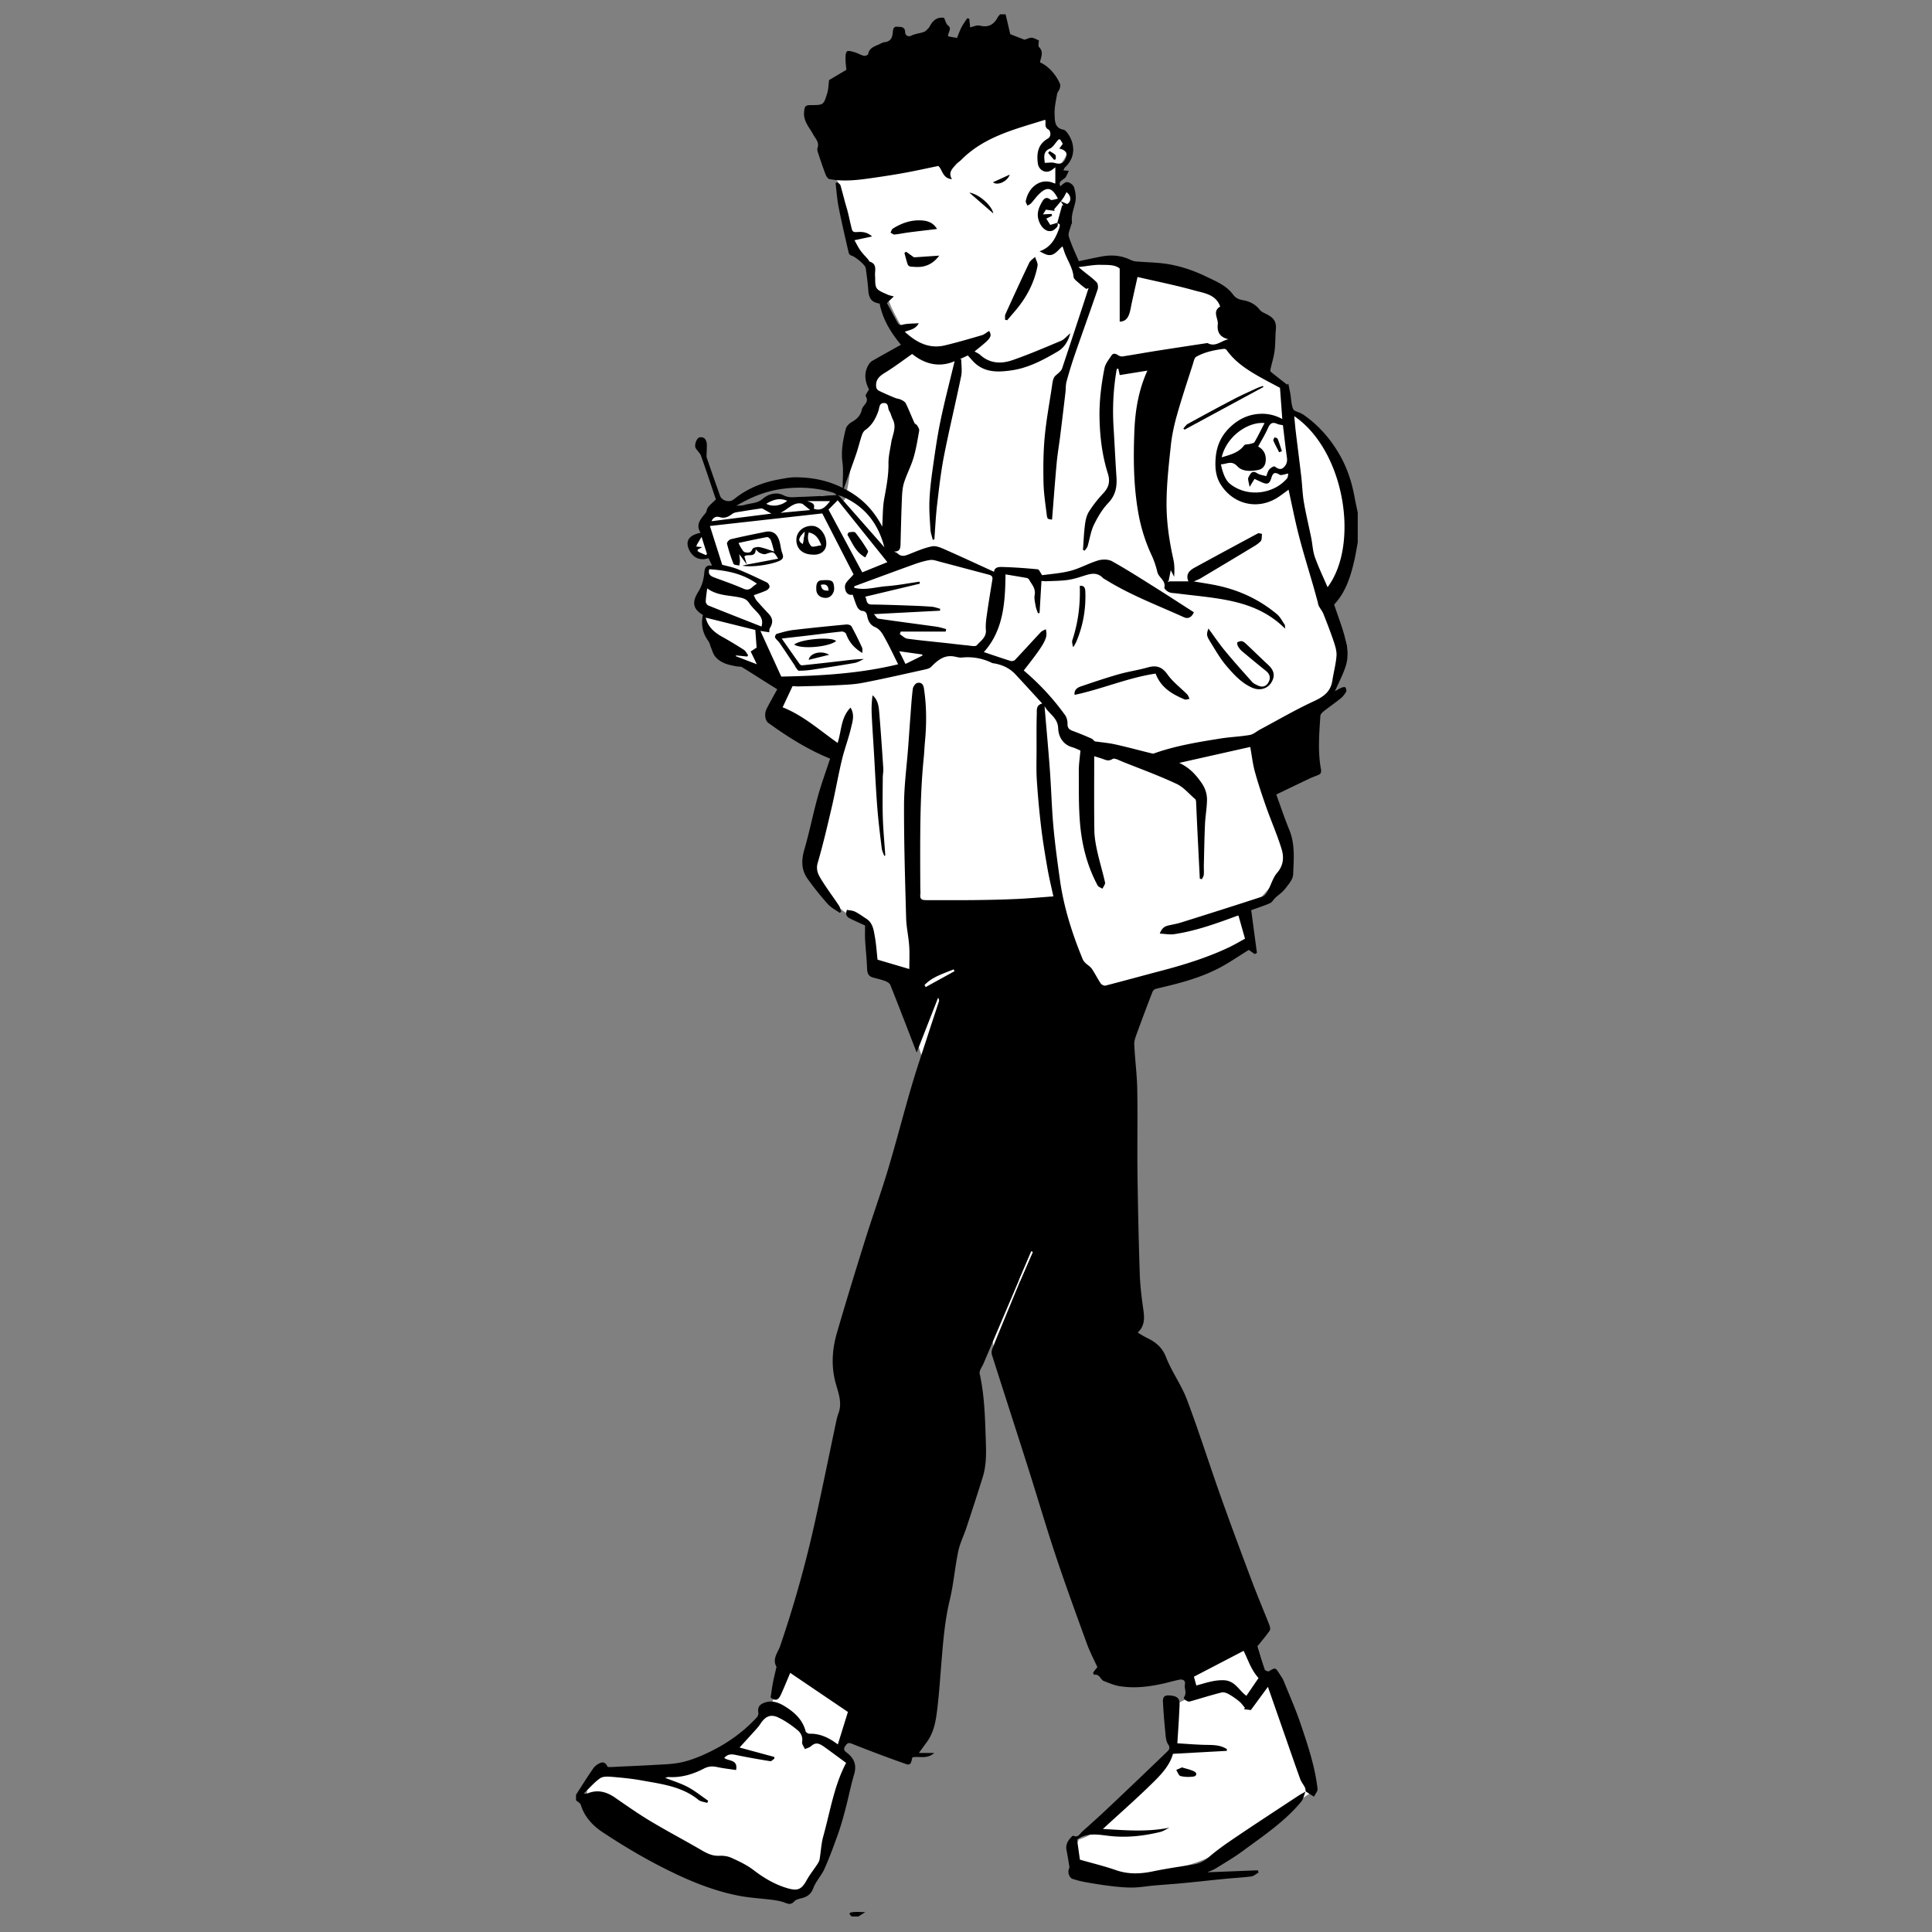 <svg xmlns="http://www.w3.org/2000/svg" width="1080" height="1080" fill="none"><rect width="100%" height="100%" fill="#808080" stroke="none"/><path fill="#fff" d="M755.881 306.947c-1.504 3.651-2.364 7.786-4.661 10.843-3.1 4.129-4.728 8.802-6.777 13.338-1.287 2.854-.674 5.75.545 8.56 2.166 5.001 4.37 9.996 6.344 15.078 2.94 7.569 2.5 15.034-1.455 22.158-3.286 5.917-6.734 11.741-10.113 17.602-.254.446-.433 1.034-.823 1.281-5.212 3.386-5.286 9.037-5.855 14.193-.91 8.281-4.673 15.195-9.891 21.192-3.126 3.59-7.551 6.047-12.131 9.575 2.438 6.381 5.019 13.245 7.681 20.072 2.197 5.645 4.004 11.494 2.971 17.51-.867 5.063-4.079 9.197-7.557 13.01-5.107 5.601-10.132 11.277-15.127 16.977-.464.533-.638 1.449-.675 2.204-.099 1.745-.217 3.528 0 5.255.86 6.839-3.157 11.209-7.786 15.071-5.787 4.827-13.134 6.133-20.122 8.17-2.878.835-5.793 1.541-8.64 2.457-13.19 4.227-26.286 8.752-39.563 12.657-7.464 2.197-15.25 3.404-22.876.316-1.64-.663-3.094-1.981-4.388-3.25-1.058-1.039-1.665-1.999-3.528-1.268-10.113 3.967-20.387 7.544-30.427 11.691-7.353 3.039-14.421 6.771-21.632 10.163-5.347 2.513-9.921 6.171-13.412 10.776-1.442 1.9-1.157 5.131-1.572 7.774-.421 2.711-1.374 5.019-4.029 6.282-1.764.842-2.786.514-3.473-1.516-5.452-16.136-11.246-32.16-16.309-48.42-1.107-3.559-2.822-4.976-5.811-5.775-3.361-.897-5.453-3.088-6.233-6.313-1.207-4.957-2.036-10.008-3.188-14.978-.458-1.987-.947-3.41-3.707-4.444-4.692-1.752-8.987-4.952-12.954-8.151-6.047-4.878-10.559-11.147-14.236-17.993-1.244-2.315-1.485-4.549-.743-7.235 1.733-6.276 3.559-12.608 4.333-19.045 1.764-14.681 3.974-29.201 9.94-42.651l-24.826-18.927c-.321-.248-.594-.594-.947-.761-7.223-3.46-6.43-7.149-5.452-14.186.662-4.803.854-5.212-3.138-7.496-1.554-.885-3.039-1.887-4.574-2.804-2.266-1.355-4.389-2.314-7.366-2.376-5.063-.105-9.581-2.686-13.356-6.214-2.371-2.216-4.599-4.599-7.025-6.753-4.976-4.394-6.895-9.996-6.938-16.458-.007-1.002-.595-1.999-1.158-3.756.309-2.396.86-5.818 1.17-9.26.328-3.633 0-7.39.823-10.887.415-1.77 2.736-3.101 4.654-5.112a4375.95 4375.95 0 0 0-1.064-4.116c-2.723-.588-5.205-.731-7.279-1.721-1.102-.526-2.11-2.556-2.055-3.862.074-1.745.861-3.757 2.006-5.088 1.299-1.516 2.698-2.661 2.383-4.926-.099-.712.272-1.579.643-2.253 1.492-2.705 3.132-5.329 4.593-8.053 2.11-3.936 3.837-4.797 7.644-2.544 2.723 1.61 5.162 1.585 8.027.923 2.934-.681 5.985-.817 8.956-1.337.929-.161 1.987-.563 2.625-1.207 3.713-3.739 8.423-3.67 12.669-2.29 4.37 1.417 8.269-.638 12.428-.26 2.396.216 4.921-.601 7.341-1.145 2.866-.65 9.371 1.405 10.528 3.484 4.209-.631 3.664-4.295 4.252-7.031.879-4.097 1.356-8.281 1.962-12.428.105-.73.316-1.783-.062-2.191-2.927-3.163-2.277-6.635-.625-9.878 2.315-4.549 5.125-8.851 7.613-13.32 1.535-2.76 2.829-5.663 4.302-8.461.885-1.677 2.11-3.193 2.816-4.933.495-1.225.625-2.735.452-4.054-.291-2.234-1.151-4.407-1.405-6.641-.415-3.664 2.135-7.693 5.496-9.47 3.336-1.77 6.722-3.503 9.847-5.607 1.838-1.238 3.33-3.07 4.735-4.822.328-.408-.124-1.72-.545-2.414-4.419-7.284-8.9-14.495-11.803-22.622-.687-1.925-3.2-3.379-5.137-4.642-2.816-1.838-4.438-4.14-3.918-7.532.836-5.459-.656-9.643-5.564-12.744-4.5-2.847-4.456-8.059-5.626-12.633-1.677-6.579-1.238-13.827-6.443-19.372-1.083-1.152-.644-3.708-.96-5.602-.513-3.051-1.312-6.078-1.485-9.142-.068-1.157 1.393-3.484 1.931-3.422 4.066.489 5.985-2.946 8.368-4.79 6.449-4.983 13.722-8.165 21.242-10.634 14.39-4.729 28.898-9.142 43.511-13.103 9.872-2.68 20.011-4.364 30.031-6.511.155-.031.26-.285.39-.434h5.57c5.534 1.176 8.573 4.915 10.269 10.021.315.947.532 1.937.959 2.829 1.646 3.447 2.959 7.16 6.907 8.838.434.186.929.693 1.022 1.133.909 4.27-2.903 12.249-6.518 14.062.922 5.057 1.832 10.052 2.748 15.053 1.059-.359 1.857-.52 2.55-.879 2.451-1.288 3.683-.625 3.695 2.197 0 1.176-.241 2.395-.588 3.534-.866 2.835-1.918 5.614-2.773 8.449-1.559 5.205-2.209 10.218 1.121 15.256 2.327 3.528 3.819 7.601 5.496 11.042 12.032-3.967 22.102-.507 31.9 5.459 2.24-2.667 5.453-4.103 8.931-3.423 4.964.972 9.78 2.699 14.682 4.017 5.1 1.374 10.193 2.81 15.355 3.9 4.766 1.009 8.523 3.02 11.37 7.235 2.983 4.419 6.747 8.306 10.052 12.509a340.256 340.256 0 0 1 8.9 11.902c.545.755.916 1.968.743 2.847-.861 4.326-1.925 8.616-2.984 13.177.05.025.787.328 1.455.737 7.873 4.815 15.498 9.915 18.147 19.521.879 3.188 1.597 6.14 5.837 5.837.285-.019.662.427.897.736 1.938 2.476 5.249 3.677 6.171 7.18.409 1.547 1.615 3.175 2.928 4.141 6.238 4.604 10.039 10.998 13.164 17.806 1.492 3.25 3.293 6.716.91 10.528-1.875 2.99-.854 6.116-.086 9.278.879 3.603 1.132 7.359 1.955 10.974.527 2.309 1.597 4.5 2.42 6.74v8.047l-.012-.031zM328.196 998.919c1.714-5.627 5.514-9.439 11.122-10.603 3.447-.718 7.347-.483 10.813.316 8.943 2.061 17.825 2.03 26.75.396 12.905-2.358 25.086-6.889 35.243-15.189 10.125-8.275 19.521-17.485 22.622-31.114.291-1.269 1.85-2.228 2.748-3.391.408-.527.668-1.183.928-1.814 1.38-3.317 2.686-6.672 4.147-9.959.384-.866 1.244-1.522 1.882-2.277a672.49 672.49 0 0 0 1.993 2.29c4.728-1.839 8.795.433 12.737 3.342 2.755 2.03 5.707 3.8 8.381 5.929 3.707 2.959 7.501 5.893 10.689 9.365 1.12 1.219 1.293 4.233.662 5.991-2.643 7.409-5.595 14.719-8.739 21.935-1.894 4.352-1.207 7.013 4.177 11.036-1.85 6.697-3.856 13.592-5.644 20.548-2.049 7.98-4.159 15.96-5.769 24.04-1.856 9.28-7.681 16.55-11.84 24.66-.6 1.17-2.272 1.8-3.448 2.68h-4.332c-.743-.41-1.455-1.11-2.234-1.18-3.349-.33-6.716-.62-10.077-.64-6.468-.05-12.75-.69-18.883-3.1-7.508-2.95-15.109-5.8-22.87-7.96-7.13-1.98-13.889-4.31-19.949-8.73-7.569-5.53-14.675-11.75-23.383-15.67-4.091-1.84-7.823-4.56-11.556-7.12-3.682-2.53-5.335-6.41-6.17-10.68v-3.101zm369.257-87.184c1.517 1.275 2.6 2.117 3.597 3.057.414.39.786.941.947 1.486 2.407 8.195 4.771 16.396 7.198 24.782 2.308-.947 3.856-1.578 5.292-2.166 5.997 5.236 6.684 12.762 9.048 19.323 3.887 10.8 6.753 21.966 10.095 32.965.514 1.689 1.108 3.398 1.968 4.926 1.269 2.266.162 3.652-1.417 4.992-.383.33-.823.59-1.244.88-8.083 5.52-16.055 11.21-24.275 16.51-6.579 4.24-13.474 8-20.22 11.98-5.218 3.08-10.163 6.81-15.696 9.12-6.549 2.75-13.574 4.39-20.444 6.31-3.745 1.05-7.638 2.47-11.413 2.34-9.6-.33-19.429 1.04-28.682-2.99-2.346-1.02-5.242-1.04-7.291-2.42-4.215-2.83-4.933-9.15-2.129-13.72.297-.48.303-1.15.86-.93 1.931-.88 4.122-1.43 5.738-2.7 5.366-4.22 10.571-8.66 15.764-13.09 6.264-5.35 12.843-10.41 18.556-16.294 4.37-4.506 7.916-9.928 11.215-15.312 1.399-2.284 1.529-5.509 1.708-8.338.297-4.722.366-9.488.118-14.21-.111-2.148-.427-4.172 1.374-5.614 1.25-1.003 2.754-1.77 4.258-2.346 1.709-.656 3.609-.829 5.274-1.553.557-.242.928-1.56.86-2.34-.043-.489-1.083-.873-1.659-1.325-.637-.501-1.795-1.021-1.801-1.541-.031-3.484.062-6.981.353-10.46.557-6.653 5.409-10.361 10.243-13.746 3.677-2.575 7.892-4.376 11.865-6.53.26-.142.693-.477.755-.415 3.51 3.435 6.592-.65 9.198-.637l-.013.006zm-136.37-148.7c-4.097-4.122-5.936-9.321-6.276-14.755.39-.96.966-1.894 1.133-2.891.761-4.419 1.398-8.857 2.172-13.846a966.687 966.687 0 0 0 3.188 2.006c1.089-3.107 1.714-6.709 3.484-9.618 5.793-9.513 7.923-20.5 12.713-30.396 1.541-3.182 2.191-6.821 3.912-9.879 1.863-3.305 4.5-6.17 6.895-9.364 3.249 1.126 3.416 1.597 2.333 5.459-3.763 13.48-8.015 26.849-14.452 39.253a151.16 151.16 0 0 0-8.089 18.518c-.106.285-.205.737-.403.799-4.171 1.275-2.835 5.44-4.283 8.133-1.003 1.863-2.321 3.713-2.692 5.713-.365 1.968.254 4.128.514 6.189.185 1.467.489 2.921.742 4.382-.303.099-.606.198-.903.297h.012zM393.735 246.507c-.266 1.826 2.011 3.337-1.418 4.376-3.088.935-2.791-.897-3.596-2.506 1.647-.613 3.12-1.164 5.014-1.87z"/><path fill="#fff" d="M420.553 276.018c-2.228 3.281-6.406 1.931-9.141 3.999-.149-.328-.291-.663-.44-.991 3.058-1.312 6.122-2.624 9.179-3.942.136.309.266.625.402.934zm18.098-5.292h11.413l-.037.768c-3.812.272-7.613.247-11.413.056l.037-.824zm-27.834 9.359-.433.711c-.148-.167-.439-.352-.421-.501.025-.21.279-.39.433-.588.13.118.26.229.421.378z"/><path fill="#000" d="M591.058 124.503c.954 2.172-.996 3.212-2.092 4.115-.829.688-2.822.743-3.874.223-1.925-.947-3.194-2.494-4.141-4.803-1.844-4.487-.291-8.058 1.801-11.586.792-1.331 2.259-2.748 4.401-.867.681.601 2.661-.278 4.233-.507-3.262-6.493-6.189-7.007-10.837-2.29-1.498 1.516-2.736 3.292-4.184 4.858-.526.57-1.325.885-2 1.319-.34-.867-1.101-1.82-.946-2.587 1.596-8.189 8.671-13.097 15.597-10.033.26.111.557.148.922.241v-9.074c-.848.644-1.535 1.263-2.309 1.733-3.199 1.95-6.987-.142-7.476-3.936-.737-5.688.068-10.64 5.545-13.827 2.414-1.405 1.35-4.555.464-5.026-2.661-1.405-1.306-3.577-1.875-5.508-16.705 5.248-33.93 9.302-46.909 22.368-.929.935-2.111 1.622-2.965 2.612-2.005 2.327-4.58 4.53-2.247 8.219-5.347-.383-5.31-5.384-7.631-7.377-6.227 1.28-12.162 2.605-18.141 3.707-5.645 1.046-11.314 1.931-16.996 2.754-8.554 1.238-17.139 2.526-25.767.867-.903-.173-1.801-1.715-2.215-2.804-1.523-4.004-2.866-8.07-4.209-12.144-.248-.76-.464-1.72-.217-2.42 1.145-3.169-1.083-5.118-2.364-7.501-2.111-3.943-5.527-7.334-5.15-12.385.26-3.534.638-4.091 4.03-4.104 6.814-.018 6.901 0 8.974-6.826.607-1.993.594-4.172.984-7.155 2.427-1.442 5.868-3.479 9.674-5.732-.154-1.69-.47-3.732-.476-5.78-.006-1.548-.093-3.516.767-4.488.564-.631 2.816-.012 4.209.396 1.801.526 3.466 1.56 5.273 2.037.706.185 2.309-.452 2.383-.898.563-3.441 3.349-4.27 5.899-5.41 1.095-.488 2.185-1.2 3.33-1.324 3.243-.346 4.276-2.364 4.524-5.23.142-1.615.322-3.664 2.488-3.404 1.764.21 4.395-.322 4.45 3.132.025 1.269 1.22 2.952 3.596 1.795 2.111-1.028 4.611-1.207 6.858-2 .941-.334 1.708-1.231 2.451-1.974.489-.489.836-1.133 1.176-1.745 1.82-3.268 4.368-4.663 7.644-4.184.848 1.751 1.139 3.385 2.104 4.134 2.606 2.012-.012 3.875.211 6.239 1.578.285 3.268.588 4.927.879.953-2.265 1.64-4.258 2.599-6.103.891-1.714 2.08-3.274 3.132-4.902.371.08.749.155 1.12.235.167 1.535.341 3.076.532 4.86 1.504-.304 3.652-1.4 5.429-.966 4.821 1.182 7.817-.613 9.989-4.673.328-.607.861-1.102 1.3-1.653h3.095c.841 3.578 1.677 7.155 2.599 11.085 2.501.978 5.614 2.197 7.929 3.107 1.751-.507 2.958-1.194 4.097-1.095 1.306.111 2.55.922 3.955 1.485 0 1.145-.569 3.052.099 3.72 2.835 2.829.966 5.707.545 8.554 4.772 2.116 8.783 6.66 11.159 11.964.335.742.106 1.863-.161 2.717-.334 1.058-1.268 1.968-1.448 3.033-.625 3.7-1.547 7.458-1.386 11.16.148 3.447-.266 7.841 4.988 8.776.842.148 1.665 1.15 2.247 1.943 4.104 5.614 4.753 13.413-1.362 19.014-.445.408-.619 1.108-.977 1.782.916.075 1.59.137 3.076.26-.935 1.678-1.343 3.374-2.42 4.166-2.699 2.005-2.823 1.844-2.396 4.388 1.145-.73 2.575-2.358 3.881-2.271 1.38.092 3.41 1.59 3.813 2.884.792 2.568 1.268 5.545.748 8.126-.767 3.801-2.457 7.409-1.881 11.451.074.526-.402 1.114-.538 1.689-.489 2.093-1.789 4.457-1.238 6.246 1.497 4.883 3.788 9.531 5.576 13.827 4.104-.855 8.48-1.851 12.887-2.656 5.285-.965 10.466-.643 15.436 1.647 1.102.507 2.296 1.021 3.484 1.126 5.763.508 11.593.514 17.294 1.387 7.743 1.182 15.133 3.707 22.232 7.142 5.453 2.637 11.122 4.915 14.86 9.94 1.517 2.043 3.213 2.792 5.651 3.219 3.652.644 6.976 2.277 9.365 5.428.644.848 1.782 1.392 2.791 1.888 4.184 2.073 6.611 3.8 6.159 8.931-.359 4.06-.204 8.17-.724 12.199-.44 3.41-1.529 6.728-2.284 10.101-.105.464-.143 1.226.124 1.436 3.014 2.451 6.09 4.822 9.147 7.217l.675-.6c.384 1.869.823 3.726 1.145 5.607.495 2.878.495 5.93 1.541 8.579.489 1.231 2.953 1.665 4.512 2.488.619.328 1.226.687 1.795 1.089 7.762 5.509 13.932 12.447 18.865 20.58 4.667 7.687 7.508 15.999 9.13 24.788.557 3.014 1.225 6.004 1.844 9v16.711c-.619 3.286-1.139 6.591-1.875 9.853-2.086 9.191-4.921 18.061-11.314 24.826 2.376 7.21 5.087 14.093 6.826 21.217.923 3.788.972 8.195-.018 11.946-1.368 5.18-4.085 10.008-6.35 15.287 1.349-.73 2.506-1.467 3.757-1.999.625-.266 1.85-.446 2.036-.161.433.662.804 1.863.476 2.426-.804 1.393-1.85 2.748-3.094 3.757-3.126 2.526-6.45 4.81-9.606 7.291-.768.607-1.671 1.597-1.727 2.458-.656 10.07-1.541 20.152.396 30.204.143.755-.173 2.086-.712 2.389-1.665.947-3.583 1.436-5.329 2.265-6.474 3.064-12.917 6.19-19.007 9.117 2.519 6.889 4.648 13.369 7.248 19.664 3.373 8.182 2.525 16.711 2.172 25.104-.111 2.717-2.606 5.502-4.456 7.922-1.486 1.944-3.671 3.349-5.49 5.051-1.04.972-1.783 2.482-2.984 3.002-3.583 1.559-7.322 2.748-10.509 3.905 1.101 8.238 2.154 16.074 3.206 23.903l-1.244.632c-1.257-.879-2.513-1.764-3.305-2.315-5.527 3.404-10.906 7.155-16.668 10.163-11.085 5.793-23.167 8.758-35.273 11.58-.731.174-1.61.966-1.882 1.678a1175.897 1175.897 0 0 0-8.461 22.504c-.805 2.228-1.826 4.617-1.727 6.889.353 8.349 1.504 16.674 1.659 25.017.291 15.517-.068 31.046.13 46.569.241 18.779.65 37.557 1.263 56.323.216 6.697 1.015 13.4 1.968 20.042.693 4.827 1.002 9.34-3.095 13.14 1.306.786 2.414 1.485 3.559 2.123 1.485.829 3.051 1.522 4.5 2.414 3.596 2.222 6.09 4.914 7.78 9.253 3.181 8.145 8.566 15.442 11.648 23.612 6.722 17.807 12.441 35.985 18.81 53.928 5.663 15.95 11.58 31.813 17.54 47.658 3.089 8.214 6.536 16.285 9.742 24.454.378.96.687 2.451.217 3.138-1.919 2.798-4.153 5.379-6.765 8.666 1.12 3.757 2.476 8.498 4.036 13.177.179.532 1.832 1.182 2.283.91 3.547-2.123 3.596-2.173 5.831 1.343.81 1.275 1.751 2.506 2.315 3.887 3.237 7.934 6.715 15.795 9.463 23.897 4.06 11.945 8.108 23.953 9.563 36.579.161 1.374-1.294 2.934-2 4.404-1.107-.7-2.215-1.4-3.323-2.11-.452-.28-.904-.57-1.356-.86l.106.11c-.161-.78-.161-1.637-.508-2.324-.786-1.578-1.993-2.977-2.587-4.611-2.977-8.219-5.812-16.495-8.696-24.751-3.107-8.888-6.208-17.776-9.383-26.856l-9.538 12.992c-.984-.13-2.439-.316-3.893-.508l.594-.73c-1.046-1.207-1.95-2.575-3.163-3.572-1.863-1.528-3.856-2.946-5.954-4.116-1.157-.643-2.785-1.213-3.967-.909-5.942 1.516-11.81 3.342-17.702 5.038-1.374.396-3.912-1.548-3.243-2.464 1.708-2.327.037-4.666.464-6.981.415-2.247-1.089-3.138-3.132-2.73-2.859.57-5.663 1.412-8.51 2.055-8.269 1.888-16.631 2.928-25.067 1.523-2.897-.483-5.676-1.752-8.467-2.761-2.074-.749-2.451-4.209-5.515-3.54-.105.025-.712-1.021-.569-1.25.643-1.04 1.473-1.969 2.333-3.052-1.776-3.917-4.141-8.368-5.849-13.053-5.954-16.346-11.927-32.692-17.429-49.187-5.434-16.284-10.237-32.773-15.436-49.137-6.691-21.069-13.518-42.094-20.221-63.163-.303-.947-.235-2.21.124-3.144 1.887-4.902 3.911-9.748 5.911-14.607 3.224-7.83 6.461-15.659 9.692-23.483 2.358-5.428 4.71-10.862 7.068-16.29-.266-.111-.538-.229-.804-.34-2.278 5.323-4.562 10.639-6.84 15.962-6.635 15.597-13.27 31.188-19.892 46.785-.799 1.882-2.488 4.011-2.117 5.658 2.544 11.419 2.94 23.018 3.33 34.611.26 7.749.736 15.584-1.616 23.148-2.939 9.463-6.028 18.884-9.129 28.298-1.467 4.456-3.645 8.739-4.592 13.294-1.87 9.006-2.588 18.265-4.735 27.19-2.742 11.407-3.671 22.963-4.624 34.562-.786 9.507-1.374 19.051-2.618 28.502-.755 5.725-2.011 11.506-5.62 16.358-1.3 1.752-2.575 3.528-4.388 6.016h8.548c-3.924 3.671-8.381 1.641-12.156 2.458-.595 1.844-.533 4.778-3.374 3.794-10.064-3.504-20.041-7.279-29.944-11.215-2.036-.811-2.797-1.028-4.184 1.033-1.362 2.03-.371 2.866.811 3.757 4.172 3.144 5.639 6.932 4.097 12.144-1.85 6.257-3.101 12.696-4.753 19.016-1.219 4.64-2.476 9.29-4.079 13.82-2.377 6.71-4.84 13.42-7.724 19.93-1.653 3.74-4.741 6.87-6.183 10.66-1.201 3.17-2.984 4.75-5.973 5.61-1.653.48-3.683.79-4.723 1.93-1.689 1.86-3.039 1.63-5.05.84-2.092-.83-4.37-1.29-6.61-1.59-6.512-.86-13.122-1.15-19.546-2.41-15.301-3-29.561-9.16-43.314-16.22-11.283-5.79-22.232-12.36-32.797-19.38-5.354-3.56-10.008-8.49-12.026-15.18-.31-1.03-1.758-1.71-2.674-2.55v-3.09c3.2-4.943 6.295-9.957 9.662-14.778.934-1.343 2.537-2.47 4.072-3.076 1.733-.687 3.101.365 3.838 2.147.099.236.947.242 1.442.217 8.424-.384 16.847-.724 25.265-1.213 4.759-.279 9.593-.371 14.229-1.337 4.457-.928 8.839-2.569 13.01-4.425 11.092-4.946 21.05-11.618 29.344-20.586.594-.644 1.213-1.721 1.089-2.476-.501-3.076.291-4.741 3.132-5.843 4.172-1.621 7.984-.309 11.444 1.814 5.441 3.342 10.126 7.458 11.822 14.074.161.626 1.448 1.399 2.191 1.374 6.128-.179 11.122 2.464 15.808 5.973 1.789-5.756 3.59-11.555 5.638-18.153-10.386-7.031-21.303-14.421-32.252-21.836-1.764 4.14-3.386 8.201-5.212 12.168-1.516 3.286-3.082 3.584-5.762 1.603.452-2.884.811-5.638 1.33-8.356.508-2.673 1.183-5.316 1.783-7.972.068-.297.272-.687.161-.885-2.488-4.388.842-7.978 2.061-11.537 7.848-22.944 14.347-46.247 19.571-69.902 4.11-18.612 7.885-37.291 11.834-55.94.309-1.467.687-2.94 1.213-4.339 2.197-5.811-.074-11.376-1.535-16.692-2.655-9.625-2.018-18.989.675-28.267 5.087-17.498 10.441-34.927 15.888-52.319 4.066-12.992 8.708-25.804 12.62-38.838 4.617-15.387 8.597-30.966 13.115-46.384 2.946-10.057 6.332-19.985 9.557-29.956 1.918-5.93 3.911-11.828 5.836-17.757.18-.564.099-1.207-.477-2.024-3.905 10.002-7.817 20.004-11.963 30.618-5.039-13.01-9.798-25.401-14.706-37.73-.39-.978-1.74-1.807-2.829-2.216-2.216-.835-4.555-1.361-6.858-1.974-2.711-.73-3.249-2.631-3.342-5.199-.192-5.274-.78-10.535-1.089-15.808-.149-2.531-.025-5.075-.025-8.089-2.037-.935-4.655-2.092-7.242-3.33-2.011-.966-4.283-1.82-2.896-5.397 1.33.266 3.07.29 4.481.978 2.234 1.083 4.264 2.605 6.362 3.961 3.652 2.358 4.11 6.35 4.772 10.057.768 4.296 1.034 8.678 1.498 12.825 5.583 1.646 11.215 3.311 17.751 5.236 0-4.425.236-8.696-.061-12.936-.359-5.174-1.566-10.305-1.709-15.479-.582-21.081-1.238-42.175-1.176-63.262.031-10.856 1.517-21.7 2.327-32.556.434-5.787.817-11.587 1.263-17.374.384-5.013.675-10.045 1.325-15.027.161-1.232 1.405-3.033 2.457-3.275 1.819-.42 3.324.26 3.732 2.916 1.535 9.971 1.529 19.923.594 29.919-.285 3.045-.396 6.109-.699 9.148-1.832 18.296-1.975 36.647-1.968 55.011 0 5.83.037 11.661.061 17.491 0 1.25.174 2.525.013 3.757-.421 3.157 1.621 3.163 3.781 3.163 8.969-.012 17.937.068 26.906-.037 7.798-.093 15.597-.266 23.389-.625 6.734-.31 13.45-.935 20.301-1.43-1.107-5.168-2.376-10.305-3.28-15.504-1.331-7.644-2.612-15.313-3.534-23.019a492.32 492.32 0 0 1-2.439-26.472c-.365-5.632-.142-11.308-.142-16.959 0-6.684-.093-13.375.124-20.053.068-2.061-.539-4.846 3.039-5.83-5.069-5.521-9.99-10.956-15.003-16.316-3.454-3.695-7.855-5.564-12.812-6.245-.285-.037-.545-.254-.817-.383-5.187-2.396-10.603-3.324-16.315-2.742-1.368.142-2.81-.316-4.209-.576-5.657-1.052-9.334 2.117-12.936 5.775-.953.965-2.674 1.312-4.116 1.627-11.388 2.513-22.752 5.125-34.202 7.322-4.878.935-9.922 1.09-14.904 1.337-6.871.347-13.753.458-20.63.644-1.101.031-2.215-.087-3.62-.155l-5.552 11.841c11.766 4.673 20.808 12.96 30.755 19.905 2.172-6.58 1.677-14.069 7.204-19.744 2.445 4.054 1.121 7.718.334 11.103-1.417 6.109-3.701 12.02-5.162 18.123-2.085 8.727-3.608 17.59-5.638 26.329-2.439 10.473-4.89 20.958-7.885 31.281-1.22 4.184.6 7.025 2.451 9.978 2.964 4.747 6.344 9.234 9.438 13.901.65.984.848 2.272 1.251 3.423-.273.198-.545.402-.817.6-2.253-1.615-4.884-2.897-6.685-4.92-4.023-4.531-7.854-9.272-11.357-14.217-3.547-5.008-3.435-10.479-1.715-16.377 2.785-9.538 4.71-19.324 7.335-28.917 1.813-6.635 4.184-13.122 6.313-19.67.21-.65.452-1.287.736-2.092-12.533-5.082-23.773-12.187-34.592-20.023-1.764-1.275-2.327-5.069-.916-7.842 1.801-3.528 3.775-6.963 5.935-10.918-2.512-1.572-5.223-3.261-7.928-4.97-3.93-2.475-7.823-5.007-11.797-7.402-.699-.421-1.745-.235-2.618-.384-4.599-.78-9.185-1.745-12.342-5.558-1.089-1.318-1.566-3.163-2.265-4.791-.551-1.268-.774-2.754-1.56-3.837-3.163-4.326-4.252-9.148-3.039-14.601-5.341-3.169-6.43-6.82-2.63-12.88 2.265-3.614 3.125-7.291 3.472-11.283.229-2.649 1.479-3.862 4.302-3.386-.737-1.535-1.374-2.872-2.018-4.208-6.412 2.197-10.2-2.222-11.382-6.078-1.288-4.197 1.157-6.945 6.975-8.096-3.002-4.698.142-7.774 2.791-11.073.681-.854.632-2.296 1.313-3.144 1.194-1.492 2.698-2.736 4.431-4.438-2.544-7.532-5.323-15.999-8.318-24.398-.564-1.579-2.105-2.779-2.971-4.277-.941-1.64.526-5.694 2.166-6.004 2.426-.452 3.67 1.04 3.98 3.2.229 1.597.018 3.262.012 4.896 0 1.12-.278 2.333.062 3.342 2.383 7.068 4.883 14.099 7.359 21.137 1.034 2.94 5.342 4.017 7.7 2.092 7.396-6.035 15.975-9.495 25.29-11.191 3.175-.575 6.418-1.231 9.618-1.182 8.696.136 17.182 1.541 25.971 5.954 0-5.093.489-9.785-.118-14.322-.867-6.462.34-12.595 1.869-18.704.372-1.479 1.925-3.014 3.342-3.807 2.891-1.615 4.952-3.676 5.614-6.95.514-2.525 4.413-4.011 2.166-7.527-.352-.557 1.077-2.252 1.851-3.756-2.197-4.277-3.138-9.124-.105-14.007.495-.798 1.244-1.554 2.055-2.018 5.205-2.989 10.46-5.892 15.9-8.931-5.855-7.074-10.206-14.273-11.902-23.024-4.351-.706-6.004-2.68-6.326-7.248-.297-4.215-.866-8.412-1.454-12.602-.26-1.857-6.028-6.523-8.077-7-.582-.136-1.306-.928-1.442-1.535-1.956-8.516-3.955-17.027-5.645-25.599-.866-4.407-1.145-8.925-1.69-13.4.396-.149.793-.297 1.195-.446.557.65 1.43 1.22 1.628 1.968 2.141 7.941 4.289 15.882 6.158 23.885.458 1.968 1.3 2.086 2.891 1.999 2.735-.154 5.514-.229 8.553 2.464-3.559.761-6.381 1.361-9.847 2.098 1.009 1.782 1.943 3.8 3.212 5.583 1.343 1.9 3.008 3.571 4.512 5.36.254.297.341.91.613.99 4.599 1.312 2.909 5.038 3.163 8.034.198 2.333-.211 5.1.916 6.87 1.083 1.702 3.744 2.451 5.799 3.448 1.17.569 2.507.786 3.763 1.163-1.002.947-1.999 1.888-2.995 2.835-.223.21-.433.439-.842.86 1.943 3.596 3.912 7.304 5.954 10.968.613 1.101 1.25 1.522 2.884 1.095 2.693-.705 5.614-.563 8.95-.811-1.758 3.337-4.821 3.696-7.835 4.76 6.498 5.991 13.573 9.755 22.523 7.607 6.882-1.653 13.684-3.627 20.48-5.632 1.492-.44 2.779-1.591 4.153-2.408 1.504 2.389 1.053 3.707-2.451 6.771-1.838 1.609-3.769 3.113-5.681 4.692 1.039.625 2.29 1.138 3.23 1.986 5.41 4.871 11.779 5.02 18.024 2.847 9.191-3.193 18.159-7.037 27.134-10.819 1.721-.724 3.033-2.413 5.162-4.177-1.386 4.827-3.516 8.102-7.161 10.237-7.991 4.673-16.229 9.092-25.438 10.441-6.858 1.003-14.125 1.529-20.122-3.453-1.671-1.387-3.02-3.157-4.593-4.828-1.293.6-2.927 1.355-4.567 2.111l.885-.025c.018 3.156.582 6.424-.044 9.451-3.051 14.867-6.653 29.628-9.575 44.52-1.77 9.012-2.791 18.184-3.868 27.32-.761 6.449-1.046 12.954-1.541 19.441-.297.08-.594.161-.897.241-.44-1.894-1.152-3.763-1.276-5.675-.352-5.329-.792-10.683-.581-16.006.229-5.954.947-11.915 1.788-17.819 1.288-9.024 2.538-18.08 4.389-26.992 2.321-11.191 5.242-22.257 7.897-33.361-8.615 3.726-16.767 1.597-23.73-4.042-5.224 3.646-10.088 7.384-15.306 10.553-3.423 2.08-5.224 4.116-4.803 7.929.08.724.718 1.677 1.362 1.993 2.958 1.454 5.991 2.76 9.036 4.029 1.127.47 2.433.545 3.522 1.077 1.003.489 2.203 1.164 2.649 2.08 1.739 3.571 3.175 7.285 4.821 10.905.26.57 1.164.824 1.498 1.387.533.903 1.3 2.024 1.145 2.915-.885 5.057-1.696 10.163-3.144 15.065-1.393 4.704-3.744 9.123-5.261 13.796-.848 2.606-1.095 5.471-1.213 8.238-.378 8.814-.582 17.634-.811 26.453-.056 2.235-.377 4.147-3.645 4.017.897.465 1.572.644 2.011 1.065 2.383 2.284 4.686 1.126 7.18.13 3.955-1.578 7.947-3.274 12.081-4.097 2.099-.415 4.698.662 6.834 1.603 9.29 4.091 18.493 8.38 27.802 12.626.353-2.891 3.076-2.73 5.187-2.668 6.418.192 12.837.65 19.23 1.282.805.08 1.442 1.844 2.495 3.292 4.654-.681 10.435-1.027 15.919-2.469 5.273-1.387 10.15-4.234 15.393-5.787 2.37-.706 5.682-.687 7.755.464 8.238 4.586 16.191 9.692 24.188 14.712 7.235 4.543 14.39 9.216 21.539 13.802-1.176 2.804-3.206 3.844-5.521 2.792-14.632-6.66-29.758-12.292-43.493-20.821-.612-.378-1.33-.656-1.819-1.158-3.689-3.769-7.687-2.135-11.754-.854-2.705.854-5.471 1.671-8.275 2.024-3.732.47-7.526.495-11.296.662-.996.044-1.999-.093-3.032-.148-.341 5.805-.694 11.871-1.053 17.93l-.903.112c-.434-1.3-1.034-2.569-1.263-3.9-.359-2.098-.953-4.332-.576-6.344.687-3.676-1.708-5.929-3.181-8.634-.223-.408-.829-.755-1.306-.842-4.011-.718-8.034-1.367-11.822-2.005-.136 16.074-1.275 31.423-12.094 43.443 4.741 1.591 9.792 3.342 14.898 4.939.724.229 1.999-.018 2.495-.544 4.864-5.131 9.587-10.392 14.427-15.542.681-.724 1.764-1.064 2.798-1.652 1.039 4.536.761 6.523-12.323 23.08a139.312 139.312 0 0 1 23.049 24.856c.934 1.294 1.46 3.206 1.417 4.816-.062 2.24.737 3.311 2.736 4.047a171.671 171.671 0 0 1 10.726 4.37c.842.378 1.374 1.436 1.993 1.572 3.714.533 7.483.83 11.135 1.64 6.734 1.498 13.393 3.299 20.09 4.952.539.13 1.182.291 1.659.118 11.97-4.283 24.454-6.301 36.926-8.307 5.508-.885 11.128-1.07 16.625-2.011 1.986-.341 3.75-1.975 5.632-2.983 10.082-5.379 19.979-11.166 30.34-15.95 5.453-2.52 9.297-5.404 10.207-11.537.687-4.593 1.955-9.117 2.302-13.722.198-2.618-.668-5.422-1.523-7.985-1.757-5.242-3.763-10.404-5.812-15.547-.612-1.548-1.77-2.866-2.543-4.358-.39-.755-.458-1.664-.687-2.5-.768-2.798-1.523-5.595-2.321-8.38-2.724-9.476-5.676-18.897-8.139-28.441-2.21-8.566-3.894-17.268-5.769-25.71-1.207.879-3.094 2.29-5.026 3.651-11.568 8.152-25.797 4.822-32.952-6.616-2.909-4.654-3.237-9.872-2.717-15.393.681-7.223 3.776-12.954 9.049-17.547 4.221-3.676 9.098-6.01 14.929-6.455 4.747-.359 9.011.588 13.202 2.853-.415-5.67-.824-11.178-1.282-17.436-3.738-2.017-8.262-4.32-12.657-6.857-6.505-3.757-12.682-7.954-17.126-14.224-.291-.414-1.058-.779-1.547-.717-5.385.674-10.708 1.751-15.467 4.413-1.077.6-1.436 2.68-1.907 4.153-3.026 9.482-6.189 18.921-8.894 28.489-1.566 5.521-2.791 11.215-3.404 16.916-1.151 10.695-2.358 21.446-2.414 32.178-.056 10.547 1.479 21.063 3.794 31.424.7 3.119.706 6.393.452 9.835-.557-1.083-1.114-2.173-1.882-3.664-.427 2.135-.798 3.979-1.163 5.83-.186.279-.378.557-.563.842l1.095-.427h10.497c-1.72-4.147.706-6.177 3.732-7.83 11.686-6.363 23.378-12.707 35.113-18.983.557-.297 1.529.174 2.308.285-.229 1.405.031 3.274-.779 4.122-1.56 1.634-3.677 2.779-5.651 3.98a4932.952 4932.952 0 0 1-27.939 16.742c-1.096.65-2.327 1.071-3.745 1.715 4.76.829 9.235 1.448 13.642 2.414 12.186 2.673 23.216 7.879 32.791 15.894 1.813 1.516 2.958 3.85 4.332 5.861.26.378.13 1.021.254 2.265-9.265-9.333-20.307-13.542-31.993-15.875-9.377-1.876-18.982-2.606-28.489-3.85-1.498-.198-3.12-.13-4.457-.712-1.083-.464-2.723-1.919-2.574-2.587.891-3.98-3.163-5.502-3.912-8.647-.768-3.212-1.814-6.412-3.206-9.401a94.53 94.53 0 0 1-7.378-23.322c-2.767-15.417-2.884-30.971-2.241-46.476.471-11.302 2.34-22.56 7.254-33.398-5.465.879-10.645 1.709-15.461 2.482-.185-.854-.489-2.228-.792-3.602l-.866.186c-1.919 10.819-2.458 21.706-1.783 32.673.569 9.204.984 18.414 1.609 27.617.378 5.521-.445 10.281-4.586 14.626-3.342 3.503-5.942 7.916-8.059 12.311-1.763 3.658-2.29 7.891-3.484 11.84-.273.904-1.034 1.665-1.572 2.494-.341-.117-.675-.241-1.015-.359.346-4.697.513-9.42 1.108-14.081.321-2.519.903-5.236 2.215-7.334 2.259-3.615 4.964-7.025 7.892-10.144 3.169-3.38 4.171-6.549 2.674-11.284-3.157-9.995-4.42-20.363-4.636-30.916-.192-9.457.965-18.698 2.779-27.876.495-2.52 2.401-4.816 3.881-7.075.878-1.337 2.184-1.219 3.54-.291.736.502 1.82.91 2.655.786 6.152-.928 12.28-2.055 18.426-3.026 9.364-1.48 18.747-2.891 28.124-4.314.403-.062.898-.167 1.226 0 4.326 2.228 7.464-1.517 11.45-2.253-4.58-1.09-6.492-3.794-5.979-8.344.372-3.329-3.249-7.179 1.35-9.958-2.47-6.877-9.086-7.489-14.644-9.043-10.293-2.878-20.809-4.97-31.572-7.464-1.133 5.087-2.136 9.568-3.126 14.05-.452 2.061-.737 4.171-1.356 6.183-.798 2.605-2.253 4.679-5.477 4.722v-29.678c-2.668-2.284-6.79-1.974-10.59-2.073-3.813-.105-7.65.73-12.435 1.256 1.368 1.145 2.167 1.826 2.984 2.488 2.42 1.987 5.025 3.794 7.167 6.041.767.805.928 2.841.52 4.029-4.135 12.107-8.504 24.133-12.682 36.227-1.733 5.013-3.274 10.095-4.679 15.207-.526 1.913-.366 4.011-.601 6.01a3499.062 3499.062 0 0 1-2.909 24.139c-.637 5.106-1.528 10.181-1.999 15.3-.972 10.565-1.739 21.155-2.587 31.714-2.482-.285-2.668-.26-2.99-2.866-.73-5.935-1.664-11.883-1.788-17.844-.173-8.417-.124-16.884.643-25.252.861-9.408 2.612-18.735 4.017-28.094.266-1.776.415-3.664 1.17-5.236.601-1.25 2.086-2.067 3.107-3.144.57-.601 1.201-1.269 1.455-2.024 4.029-12.069 7.996-24.151 11.976-36.233.953-2.903 1.882-5.812 2.823-8.714-.434.154-.861.309-1.294.47-1.226-.959-2.531-1.838-3.664-2.903-1.281-1.207-3.318-2.494-3.441-3.887-.483-5.49-3.918-9.773-5.41-14.805-.186-.631-.427-1.25-.761-2.197-2.798 2.148-4.667 5.892-8.87 4.611-1.275-.39-2.438-1.12-3.986-1.85 6.363-2.21 8.814-7.044 10.788-12.274.316-.829.595-1.739.558-2.606-.013-.346-.916-.65-1.412-.984.91-3.299 1.814-6.592 2.717-9.884l.725.185c-.508-.829-1.015-1.652-1.517-2.475 1.077.476 2.142.947 3.621 1.597 2.395-1.319 2.364-4.729-.402-6.611-.471.885-.892 1.795-1.418 2.637-.526.848-1.151 1.64-1.726 2.457-1.257 1.486-2.513 2.977-3.77 4.463.105.297.217.6.322.897l-4.896-.681c-.229.359-.91 1.424-1.671 2.625 1.838-.093 3.349-.174 4.859-.248.068.359.13.712.198 1.071-1.12.544-2.241 1.095-3.175 1.547l2.191 3.522c1.702-.508 2.847-.848 3.998-1.188l-.025-.031zM469.982 277.182c-.712-.111-1.424-.223-2.136-.328-.674-.489-1.281-1.207-2.036-1.436-9.637-2.909-19.366-3.491-29.381-2.012-8.993 1.331-17.033 4.735-24.77 9.291 1.696-.019 3.404-.075 4.983-.551 3.274-.984 6.709-.687 9.804-3.367 2.958-2.556 7.563-3.986 11.531-1.919 3.082 1.603 5.985 1.003 8.956.922 7-.191 13.994-.662 21.006-1.033.502.284.997.563 1.498.848 8.164 9.278 16.334 18.562 24.931 28.335-3.633-13.982-11.568-23.446-24.386-28.75zm222.341 234.682c-.155.007-.378-.031-.557.031-11.556 4.24-23.118 8.492-35.367 10.306-2.469.365-5.069-.167-8.077-.31 1.046-2.915 2.587-4.017 4.673-4.512 2.346-.551 4.754-.922 7.044-1.64 15.288-4.797 30.569-9.618 45.795-14.613 1.232-.402 2.259-2.049 2.965-3.342 1.782-3.25 2.754-7.131 5.106-9.841 3.584-4.135 3.899-8.727 2.55-13.184-2.408-7.941-5.806-15.585-8.572-23.427-2.321-6.579-4.543-13.208-6.4-19.929-1.219-4.42-1.715-9.037-2.587-13.858-12.75 2.865-25.798 5.793-39.68 8.912 5.873 2.779 9.389 6.74 12.527 11.29 2.08 3.014 3.045 6.214 2.977 9.63-.087 4.432-.916 8.845-1.114 13.277-.347 7.674-.464 15.362-.65 23.043-.043 1.751.118 3.515-.037 5.254-.074.861-.656 1.678-1.003 2.513l-1.219-.241c-.489-9.773-.984-19.552-1.461-29.325-.223-4.611-.402-9.223-.637-13.827-.025-.465-.161-1.071-.477-1.344-3.423-2.933-6.474-6.696-10.423-8.541-9.841-4.599-20.084-8.349-30.192-12.379-1.838-.73-4.481-2.228-5.564-1.535-2.513 1.616-4.233.335-6.263-.303-1.282-.402-2.563-.792-4.011-1.238 0 13.945-.118 27.623.074 41.296.056 3.93.749 7.897 1.597 11.753 1.294 5.88 3.082 11.649 4.388 17.522.223 1.016-.934 2.334-1.454 3.51-.916-.6-2.235-.984-2.693-1.838-5.811-10.795-8.788-22.511-9.828-34.587-.842-9.773-.644-19.645-.694-29.473-.018-3.714.582-7.434.916-11.352-1.405-.581-2.946-1.386-4.586-1.856-5.372-1.529-7.699-6.078-7.866-10.591-.229-6.047-5.138-7.885-7.62-12.366 1.04 12.348 2.13 23.972 2.978 35.608.767 10.491 1.021 21.025 1.961 31.491.898 10.008 2.272 19.979 3.658 29.932 2.154 15.424 6.846 30.155 12.769 44.508.322.78.935 1.479 1.547 2.079 1.127 1.096 2.625 1.907 3.491 3.169 1.826 2.662 3.244 5.608 5.051 8.282.464.687 1.887 1.324 2.649 1.132 10.317-2.649 20.579-5.496 30.885-8.201 12.985-3.404 25.772-7.365 37.941-13.096 3.132-1.473 6.115-3.268 9.135-4.902-1.157-4.085-2.401-8.486-3.645-12.899v.012zm-296.44 494.746c-.174.4-.347.81-.527 1.22-1.652-.54-3.651-.66-4.908-1.69-9.308-7.593-20.74-8.868-31.881-10.892-5.478-.996-11.054-1.522-16.606-1.987-2.167-.179-4.902-.309-6.499.799-3.2 2.222-5.799 5.31-9.166 8.55 1.318 0 1.664.09 1.924-.01 5.664-2.38 10.708-1.08 15.585 2.29 6.542 4.51 13.054 9.1 19.868 13.18 9.377 5.62 19.076 10.71 28.515 16.22 3.113 1.82 6.084 3.27 9.847 3.1 2.271-.11 4.797.21 6.839 1.15 4.24 1.93 8.585 3.96 12.255 6.77 5.824 4.46 11.964 8.13 18.983 10.19 5.96 1.75 8.009.64 10.949-4.68 1.665-3 3.856-5.7 5.75-8.59.563-.86 1.157-1.82 1.331-2.8.742-4.27.897-8.7 2.054-12.85 3.887-13.93 6.041-28.404 12.794-41.111-4.153-3.045-8.195-6.065-12.292-8.999-3.361-2.408-5.057-2.34-7.372-.328-.91.786-2.24 1.089-3.379 1.609-.563-1.325-1.758-2.754-1.554-3.949.483-2.897-.761-5.174-2.575-6.66-3.329-2.723-6.956-5.279-10.843-7.093-4.228-1.974-7.174-.551-9.823 3.46a23.103 23.103 0 0 1-2.042 2.68c-3.262 3.639-6.561 7.248-9.693 10.695 6.425 1.74 12.917 3.497 19.404 5.249l.056.972c-.774.495-1.634 1.516-2.315 1.405-6.45-1.04-12.893-2.154-19.286-3.497-2.52-.533-4.581-.471-6.406 1.689 2.432 1.95 7.761.7 6.597 6.753-3.658-.557-7.167-.928-10.596-1.671-2.68-.582-4.939-.421-7.483.91-6.071 3.169-12.552 5.087-19.54 4.685-.581-.031-1.175.235-2.042.427 4.543 1.807 8.869 3.101 12.769 5.193 3.979 2.131 7.544 5.051 11.289 7.621l.019-.01zm81.254-685.521c-5.614-10.949-11.624-22.665-17.479-34.078-20.809 2.321-41.729 4.66-62.816 7.012 2.21 6.976 4.487 14.149 6.883 21.694 2.438.668 5.638 1.232 8.578 2.432 5.558 2.266 10.992 4.847 16.408 7.452.749.359 1.51 1.628 1.467 2.42-.043.743-1.04 1.696-1.838 2.068-2.16.984-4.438 1.708-6.982 2.649.551 1.064.891 2.147 1.566 2.94 2.123 2.476 4.345 4.877 6.586 7.248 2.587 2.735 2.797 5.025.786 8.355-.316.526-.186 1.318-.291 2.185l-4.94-.798 11.655 25.549c22.096-.433 43.654-1.621 65.335-6.876-2.42-4.834-4.636-9.625-7.186-14.229-1.417-2.557-2.766-5.317-5.799-6.604-2.637-1.121-3.782-3.411-4.314-6.128-.297-1.523-.823-2.785-2.897-2.903-.934-.056-2.16-1.151-2.618-2.086-1.034-2.11-1.677-4.406-2.599-6.963-3.46.7-4.531-2.723-4.277-4.988.241-2.117 2.859-3.968 4.759-6.344l.013-.007zm26.36 31.962c-.161.483-.328.966-.489 1.449 1.387.872 2.687 2.327 4.166 2.525 7.446 1.021 14.941 1.708 22.411 2.525 3.621.396 7.236.873 10.863 1.195 1.919.167 4.815.891 5.601-.037 2.074-2.47 5.416-4.345 5.063-8.529-.247-2.903.173-5.899.588-8.808.916-6.493 1.999-12.954 3.051-19.428.273-1.69-.594-2.321-2.048-2.705-9.142-2.402-18.271-4.865-27.419-7.26-1.764-.464-3.664-1.189-5.373-.929-3.057.458-6.077 1.399-9.005 2.451-11.147 4.005-22.245 8.139-33.361 12.224-.012.285-.031.57-.043.855 6.041 1.609 12.137-.452 18.153-.904 6.153-.458 12.255-1.653 18.376-2.525.062.371.13.749.192 1.12l-30.587 7.297c1.132 1.288.105 4.339 3.577 4.37 7.068.068 14.137.34 21.205.588 4.196.148 8.393.316 12.577.656 1.547.124 3.051.755 4.574 1.151l-.118 1.052c-12.069.625-24.139 1.257-36.938 1.919.978 1.021 1.659 2.42 2.531 2.544 10.794 1.591 21.62 2.965 32.42 4.475 1.838.26 3.633.879 5.447 1.337-.099.464-.198.934-.291 1.399h-25.11l-.013-.007zm219.989-120.408c.303 3.107.532 5.942.873 8.764.996 8.344 2.086 16.675 3.051 25.018.551 4.741.656 9.55 1.455 14.242 1.145 6.721 2.772 13.362 4.122 20.047.718 3.553.835 7.303 2.03 10.677 2.042 5.768 4.729 11.308 7.105 16.866 17.993-24.015 9.538-76.433-18.63-95.62l-.006.006zM493.18 294.419c.358-5.737.216-10.713 1.083-15.498 1.188-6.585 2.5-13.078 2.401-19.849-.055-3.887.935-7.799 1.535-11.686.675-4.314 3.194-8.479.854-13.022-.773-1.504-1.071-3.287-1.98-4.685-.954-1.467-.099-4.29-2.798-4.389-2.897-.105-2.637 2.693-3.231 4.382-1.51 4.29-3.565 8.059-7.402 10.745-.898.631-1.529 1.882-1.894 2.971-1.151 3.485-1.993 7.068-3.188 10.534-2.203 6.4-4.574 12.744-6.889 19.15 9.402 4.673 16.452 11.587 21.509 21.341v.006zm210.116-44.804c3.256 1.72 4.537 4.586 4.246 8.046-.21 2.55-1.59 4.567-4.332 5.081-4.11.768-8.746.916-11.513-2.079-3.329-3.603-6.071-1.059-9.191-1.127 1.065 5.329 2.785 9.092 5.032 10.9 9.792 7.879 24.479 5.731 31.869-2.94.644-.755.594-2.105.768-2.786-2.012.31-3.943 1.238-4.902.632-2.773-1.752-3.776-.861-4.587 1.85-1.002 3.343-2.215 3.807-5.341 2.402-1.349-.607-2.686-1.25-4.042-1.882-.359.57-.569.91-.78 1.251-.656 1.07-1.312 2.147-1.968 3.218-.278-1.337-.606-2.668-.817-4.011-.074-.47 0-1.064.236-1.473 1.064-1.819 1.832-4.091 4.796-2.141 1.362.897 3.194 1.07 5.045 1.64.575-1.331.891-2.779 1.733-3.788.711-.854 2.562-1.95 2.995-1.64 1.678 1.188 3.262 2.117 4.977.575 1.516-1.367 2.215-3.181 1.9-5.421-.842-6.01-1.504-12.051-2.253-18.222-.997-.229-2.235-.303-3.287-.78-2.853-1.287-4.035 0-5.149 2.544-1.504 3.423-3.51 6.623-5.428 10.157l-.007-.006zm-34.549 692.584c5.193-1.38 9.848-3.107 15.288-2.934 6.437.211 8.362 5.589 12.707 8.709 2.37-3.466 4.735-6.932 6.79-9.947-4.283-4.716-5.955-10.497-8.35-15.201-9.191 4.785-18.382 9.569-27.759 14.453.371 1.386.86 3.193 1.324 4.908v.012zM496.045 314.238c-9.179-11.432-18.364-22.882-27.759-34.586-2.055 2.085-3.664 3.719-5.137 5.211 6.369 11.853 12.62 23.482 18.852 35.088 4.853-1.975 9.563-3.887 14.038-5.713h.006zm-70.367 35.997c1.145-3.707-.544-5.954-2.55-8.12-1.529-1.647-3.175-3.244-4.407-5.1-1.157-1.74-2.587-2.439-4.549-2.897-6.257-1.461-13.029-.922-18.84-5.218-.341 2.779-.755 5.063-.817 7.36-.019.736.724 1.912 1.399 2.191 9.878 3.992 19.805 7.866 29.77 11.79l-.006-.006zm-3.466 1.913c-9.061-2.247-18.407-4.568-27.716-6.877 1.114 4.884 4.518 8.071 8.925 10.528 4.19 2.34 8.313 4.816 12.354 7.409 1.04.669 1.64 2.012 2.439 3.045-.173.254-.341.508-.514.755l-6.27-.631-.074.446c3.689 1.417 7.372 2.834 11.716 4.506a3959.897 3959.897 0 0 0-3.435-7.137c1.412-.928 2.569-1.69 3.318-2.178-.266-3.535-.508-6.759-.743-9.866zm260.721-96.499c4.84-1.473 9.464-2.544 12.565-6.697.52-.693 2.185-.476 3.292-.798.898-.26 2.167-.446 2.538-1.083 1.981-3.448 3.726-7.025 5.564-10.584-9.284-.848-21.266 7.439-23.959 19.162zm-286.431 62.55c-.954 3.2 1.176 4.023 3.459 4.865 5.206 1.919 10.467 3.751 15.542 5.979 2.148.947 3.522.606 5.05-.842.811-.767 1.783-1.362 2.55-1.943-8.293-5.837-17.286-7.409-26.601-8.059zM594.097 80.428c-1.813-3.373-1.77-3.342-4.103-.377-.885 1.126-1.839 2.475-3.07 2.995-3.961 1.671-3.213 4.754-2.897 7.984 1.981 0 3.943-.402 5.645.087 3.324.947 5.199.118 6.381-3.497.706-2.154-.625-3.88-3.905-4.543.693-.94 1.268-1.72 1.949-2.649zM397.758 291.362c11.327-1.442 22.418-2.847 33.429-4.246-1.467-.829-2.736-1.578-4.029-2.278-.502-.272-1.084-.699-1.573-.631a354.386 354.386 0 0 0-11.673 1.801c-1.541.266-3.348.353-4.493 1.226-2.21 1.683-4.283 2.698-7.118 1.85-1.962-.588-3.621.099-4.543 2.278zm38.541-4.679c5.694-.539 11.382-1.071 16.594-1.56-1.281-1.04-2.798-2.265-4.314-3.491-4.778-1.392-7.978 3.014-12.28 5.051zm79.404 79.774c-.068-.204-.13-.408-.198-.612-4.048-.563-8.096-1.127-12.837-1.789 1.232 2.494 2.253 4.562 3.509 7.099 3.287-1.621 6.406-3.163 9.52-4.704l.006.006zm1.108 184.19c.21.384.427.761.637 1.145 5.385-2.971 10.776-5.935 16.161-8.906-.186-.335-.372-.663-.551-.997-5.695 2.42-11.81 4.079-16.247 8.758zm-65.577-270.513c2.278.836 4.618 1.195 3.664 4.234 4.63 1.665 6.809-1.467 9.136-4.234h-12.806.006zM389.997 307.2l-.093 1.053c1.609.711 3.218 1.417 4.827 2.129.155-.266.31-.539.458-.805-.922-2.89-1.844-5.781-3.014-9.47-1.306 2.185-2.172 3.64-3.218 5.391 1.547.155 2.426.242 3.614.359-1.077.57-1.826.96-2.568 1.35l-.006-.007zm38.38-25.574c3.404 1.875 8.485 1.058 11.679-1.677-4.19-1.771-7.91-.7-11.679 1.677zm47.745 789.704c-.824-.77-2.179-1.92-.099-2.32 2.376-.46 4.902-.11 7.668-.11-1.485.94-2.667 1.69-3.85 2.43h-3.719z"/><path fill="#000" d="M494.3 478.491c-.483-1.411-1.226-2.791-1.405-4.239-.929-7.657-1.9-15.313-2.495-23-.81-10.472-1.281-20.97-1.906-31.454-.408-6.821-.891-13.642-1.207-20.475-.161-3.534-.031-7.081.495-10.664 3.293 2.903 3.467 6.721 3.776 10.386.848 10.156 1.541 20.326 2.209 30.495.112 1.745-.284 3.515-.297 5.273-.037 7.464-.198 14.935.038 22.387.222 6.988.897 13.963 1.374 20.939-.192.111-.39.229-.582.34v.012zm151.683-101.945c-15.535 2.321-29.889 8.628-45.257 11.896-.427-2.556 1.263-3.973 3.38-4.691 7.012-2.396 14.037-4.766 21.155-6.803 5.391-1.541 10.998-2.333 16.396-3.862 4.827-1.374 7.971-.309 11.023 3.986 2.971 4.172 7.285 7.378 10.936 11.085.644.65.923 1.665 1.368 2.513-.953.118-2.067.625-2.828.297-6.784-2.896-13.109-6.387-16.167-14.415l-.006-.006zM675.5 351.33c3.132 4.246 5.979 8.486 9.216 12.404 4.933 5.967 10.107 11.735 15.269 17.51.768.86 1.974 1.386 3.058 1.9 2.24 1.071 4.351.91 5.793-1.325 1.683-2.605 1.139-4.933-1.139-6.758a736.375 736.375 0 0 1-13.357-11.005c-.885-.743-1.652-1.696-2.234-2.693-.39-.662-.681-2.147-.464-2.271.811-.452 1.956-.842 2.785-.6.997.297 1.869 1.182 2.68 1.943 3.961 3.726 7.836 7.539 11.822 11.234 3.447 3.194 3.973 6.332 1.714 9.928-2.178 3.472-6.492 4.71-10.8 2.785-5.886-2.625-10.107-7.298-14.118-11.958-3.584-4.159-6.338-9.055-9.253-13.753-2.111-3.41-2.043-4.072-.972-7.347v.006zM561.814 178.74c.074-1.071-.155-2.278.266-3.194 4.338-9.575 8.72-19.131 13.257-28.619.638-1.337 2.154-2.247 3.268-3.355.495 1.702 1.671 3.534 1.374 5.088-1.819 9.599-6.325 17.949-12.676 25.333-1.435 1.671-2.859 3.348-4.289 5.019-.402-.093-.804-.179-1.2-.272zm-38.009-50.741c-5.856.706-10.937 1.288-16.006 1.944-2.587.334-5.15.91-7.749 1.157-.706.068-1.492-.668-2.241-1.039.403-.762.613-1.839 1.25-2.241 5.23-3.324 10.987-5.199 17.176-4.506 2.612.291 5.502 1.25 7.576 4.685h-.006zm182.456 88.341c-14.693 7.947-29.381 15.895-44.074 23.842l-.687-.669c.835-.879 1.522-2.03 2.537-2.587 8.368-4.599 16.767-9.154 25.228-13.579 4.326-2.266 8.801-4.252 13.233-6.32 1.126-.526 2.333-.866 3.509-1.293.087.204.167.408.254.613v-.007zM599.724 361.599c-.13-1.405-.62-2.693-.279-3.714 3.262-9.841 4.512-19.942 4.159-30.396 2.643-.297 3.027 1.418 3.095 3.175.384 9.65-1.207 18.958-4.958 27.871-.377.898-.885 1.745-1.343 2.612-.043.08-.161.111-.674.452zm-93.169-220.862c1.461 1.046 2.921 2.092 4.363 3.12 4.339-.291 8.826-.595 14.155-.96-2.834 3.689-5.886 5.527-9.544 6.152-2.104.359-4.332.137-6.486-.006-.588-.037-1.442-.656-1.628-1.2-.73-2.117-1.244-4.308-1.838-6.468.328-.217.656-.427.984-.644l-.006.006zm35.298-33.07c5.378.762 12.645 7.26 13.4 11.63-4.37-3.794-8.597-7.458-13.4-11.63zm13.233-5.793 9.358-4.258c-1.133 3.701-6.864 6.443-9.358 4.258z"/><path fill="#fff" d="m570.243 716.132-.575-.668c2.278-5.323 4.561-10.64 6.839-15.962.266.111.538.229.805.34-2.359 5.428-4.71 10.862-7.069 16.29z"/><path fill="#000" d="M729.83 1001.35c-.811 1.98-1.194 4.31-2.494 5.87-9.241 11.11-21.186 19.07-32.668 27.54-4.747 3.5-9.878 6.48-14.891 9.61-1.319.82-2.829 1.33-4.816 2.25 9.767-.38 18.983-.75 28.205-1.11.124.43.242.86.365 1.29-1.361.74-2.667 1.95-4.103 2.14-4.945.64-9.94.88-14.904 1.37-7.873.77-15.734 1.66-23.606 2.41-5.274.5-10.56.83-15.833 1.3-3.936.35-7.866 1.07-11.803 1.12-4.066.06-8.151-.34-12.199-.81-4.809-.57-9.6-1.37-14.372-2.21a53.932 53.932 0 0 1-7.192-1.84c-1.863-.61-2.816-3.9-1.931-5.6.26-.5.204-1.24.105-1.84-.464-2.87-.947-5.75-1.504-8.61-.606-3.1.805-5.39 2.822-7.45.267-.28.793-.67.991-.58 2.736 1.29 3.676-1.2 5.1-2.46 4.834-4.3 9.643-8.62 14.347-13.07a4681.962 4681.962 0 0 0 32.735-31.236c1.133-1.089 2.328-2.135.774-4.394-1.312-1.906-1.343-4.803-1.597-7.297a331.919 331.919 0 0 1-1.269-16.427c-.179-3.54 1.647-3.85 4.915-3.435 5.081.644 4.425 3.887 4.295 7.019-.266 6.517-.755 13.022-1.157 19.614 4.834.297 9.599.687 14.371.848 4.593.155 9.26-.26 13.314 2.414-.006.322-.019.643-.025.965-9.922.545-19.837 1.09-30.111 1.653-1.585 5.973-6.016 10.98-10.621 15.529-9.204 9.107-18.964 17.657-28.558 26.477 12.224.71 24.64 1.83 37.217-.73-1.739.83-3.398 1.99-5.23 2.43-9.322 2.24-18.711 3.29-28.366 2.19-6.109-.69-12.527-2.06-18.042 2.08l1.578 11.19c6.914 1.98 13.629 3.59 20.122 5.85 6.901 2.41 13.647 2.16 20.648.7 7.483-1.55 15.064-2.64 22.609-3.85 3.243-.52 5.905-1.67 8.529-3.96 4.877-4.26 10.281-7.96 15.666-11.6 11.407-7.7 22.931-15.22 34.425-22.79 1.368-.91 2.847-1.64 4.27-2.46l-.105-.11-.006.01z"/><path fill="#000" d="M660.732 987.988c2.395.767 4.797 1.219 6.876 2.29 1.777.916 1.313 2.593-.501 2.835-2.364.315-4.908.278-7.204-.304-1.015-.253-1.597-2.209-2.383-3.391 1.027-.458 2.061-.916 3.212-1.43zM482.07 365.009c-4.742-2.773-7.514-6.257-9.13-10.701-.235-.656-1.609-1.356-2.383-1.281-6.158.631-12.304 1.46-18.45 2.191-4.902.581-9.804 1.12-15.115 1.726 3.485 4.977 6.741 9.656 10.052 14.292.272.383.959.736 1.411.687a2040.72 2040.72 0 0 0 22.034-2.451c4.079-.477 8.152-1.022 12.478-1.077-1.733.755-3.404 1.875-5.211 2.197-7.929 1.399-15.889 2.606-23.848 3.794a49.013 49.013 0 0 1-7.304.551c-.575 0-1.182-1.114-1.708-1.77-.328-.409-.495-.941-.786-1.38-2.736-4.098-5.447-8.214-8.238-12.274-.767-1.114-1.937-1.968-2.593-3.132-.236-.414.371-1.881.835-2.018 3.064-.878 6.165-1.813 9.315-2.184 9.879-1.176 19.775-2.148 29.678-3.089.941-.087 2.47.341 2.847 1.021 2.13 3.832 4.054 7.78 5.886 11.766.409.892.18 2.08.242 3.132h-.012zm-64.506-49.36c-1.275-1.739-2.556-3.478-4.301-5.849.198 1.863.383 2.822.371 3.776-.013.866-.248 1.72-.39 2.587-1.108-.304-2.946-.316-3.206-.96a91.5 91.5 0 0 1-3.658-11.308c-.161-.625 1.157-2.215 2.018-2.426 5.836-1.411 11.722-2.593 17.608-3.794 1.461-.297 3.009-.718 4.432-.52 3.206.452 4.599 2.934 5.385 5.756.588 2.117.712 4.388 1.504 6.412 1.04 2.649-.075 3.609-2.34 4.506-4.648 1.845-14.582 3.429-20.016 2.383.854-.198 1.708-.39 2.556-.594l17.46-3.305c-2.587-4.19-2.556-4.097-6.95-2.6-.929.316-2.266-.21-3.287-.637-.761-.322-1.331-1.114-2.278-1.962-.216 5.1-4.567 2.141-6.369 3.955.483 1.529.96 3.051 1.436 4.58h.025zm15.214-7.334c-.793-2.761-1.201-4.711-1.95-6.524-.297-.712-1.455-1.665-2.043-1.56-5.292.966-10.546 2.142-15.956 3.281.551 1.077.879 1.931 1.387 2.667.637.929 1.293 2.315 2.16 2.501 1.498.322 3.311.693 4.215-1.721.297-.786 2.618-1.355 3.862-1.133 2.674.471 5.242 1.523 8.337 2.482l-.012.007zm21.693 1.726c-5.669-.024-9.265-3.181-9.296-8.151-.031-4.556 3.751-7.984 8.764-7.941 4.24.031 8.046 4.89 7.966 10.064-.068 4.035-3.392 6.325-7.434 6.034v-.006zm4.642-5.211c-1.467-3.949-3.28-6.425-7.006-7.18-.916 2.872-.384 5.713 1.356 7.632.742.817 3.54-.229 5.65-.452zm-9.253-7.576c-3.67 3.472-3.856 5.304-1.077 6.784.347-2.191.724-4.537 1.077-6.784z"/><path fill="#000" d="M467.382 358.368c-4.159 3.392-19.651 4.661-23.408 1.919 4.005-3.107 20.995-4.5 23.408-1.919zm-1.095-29.629c.167 2.705-1.894 5.329-4.283 5.466-3.243.185-5.527-1.591-5.676-4.481-.124-2.303.025-5.076 2.73-5.305 6.17-.513 6.981.223 7.235 4.314l-.006.006zm-7.403-1.807c.421 2.581 1.405 3.336 4.271 3.231-.068-2.94-1.51-3.899-4.271-3.231zm4.618 39.098c-3.708.916-7.409 1.832-11.42 2.829.588-3.782 7.099-5.472 11.42-2.829zm251.554-113.216c-1.089-2.135-2.253-4.233-3.206-6.43-.204-.471.365-1.275.582-1.925.613.266 1.591.383 1.77.829.91 2.259 1.615 4.599 2.389 6.914l-1.529.612h-.006zm-231.315 58.812c-5.502-2.971-7.254-8.127-9.94-12.534-.167-.266.47-1.485.829-1.528 1.188-.149 3.033-.458 3.528.167a89.026 89.026 0 0 1 7.025 10.206c.378.637-.829 2.21-1.448 3.689h.006zM586.75 84.445c1.084.706 2.328 1.269 3.194 2.185.433.458.18 1.566.242 2.383-.316.117-.632.229-.941.346-1.121-1.3-2.241-2.6-3.355-3.899l.867-1.015h-.007z"/><path fill="#fff" d="M449.86 297.254c-.359 2.247-.73 4.586-1.077 6.784-2.779-1.473-2.593-3.312 1.077-6.784z"/></svg>